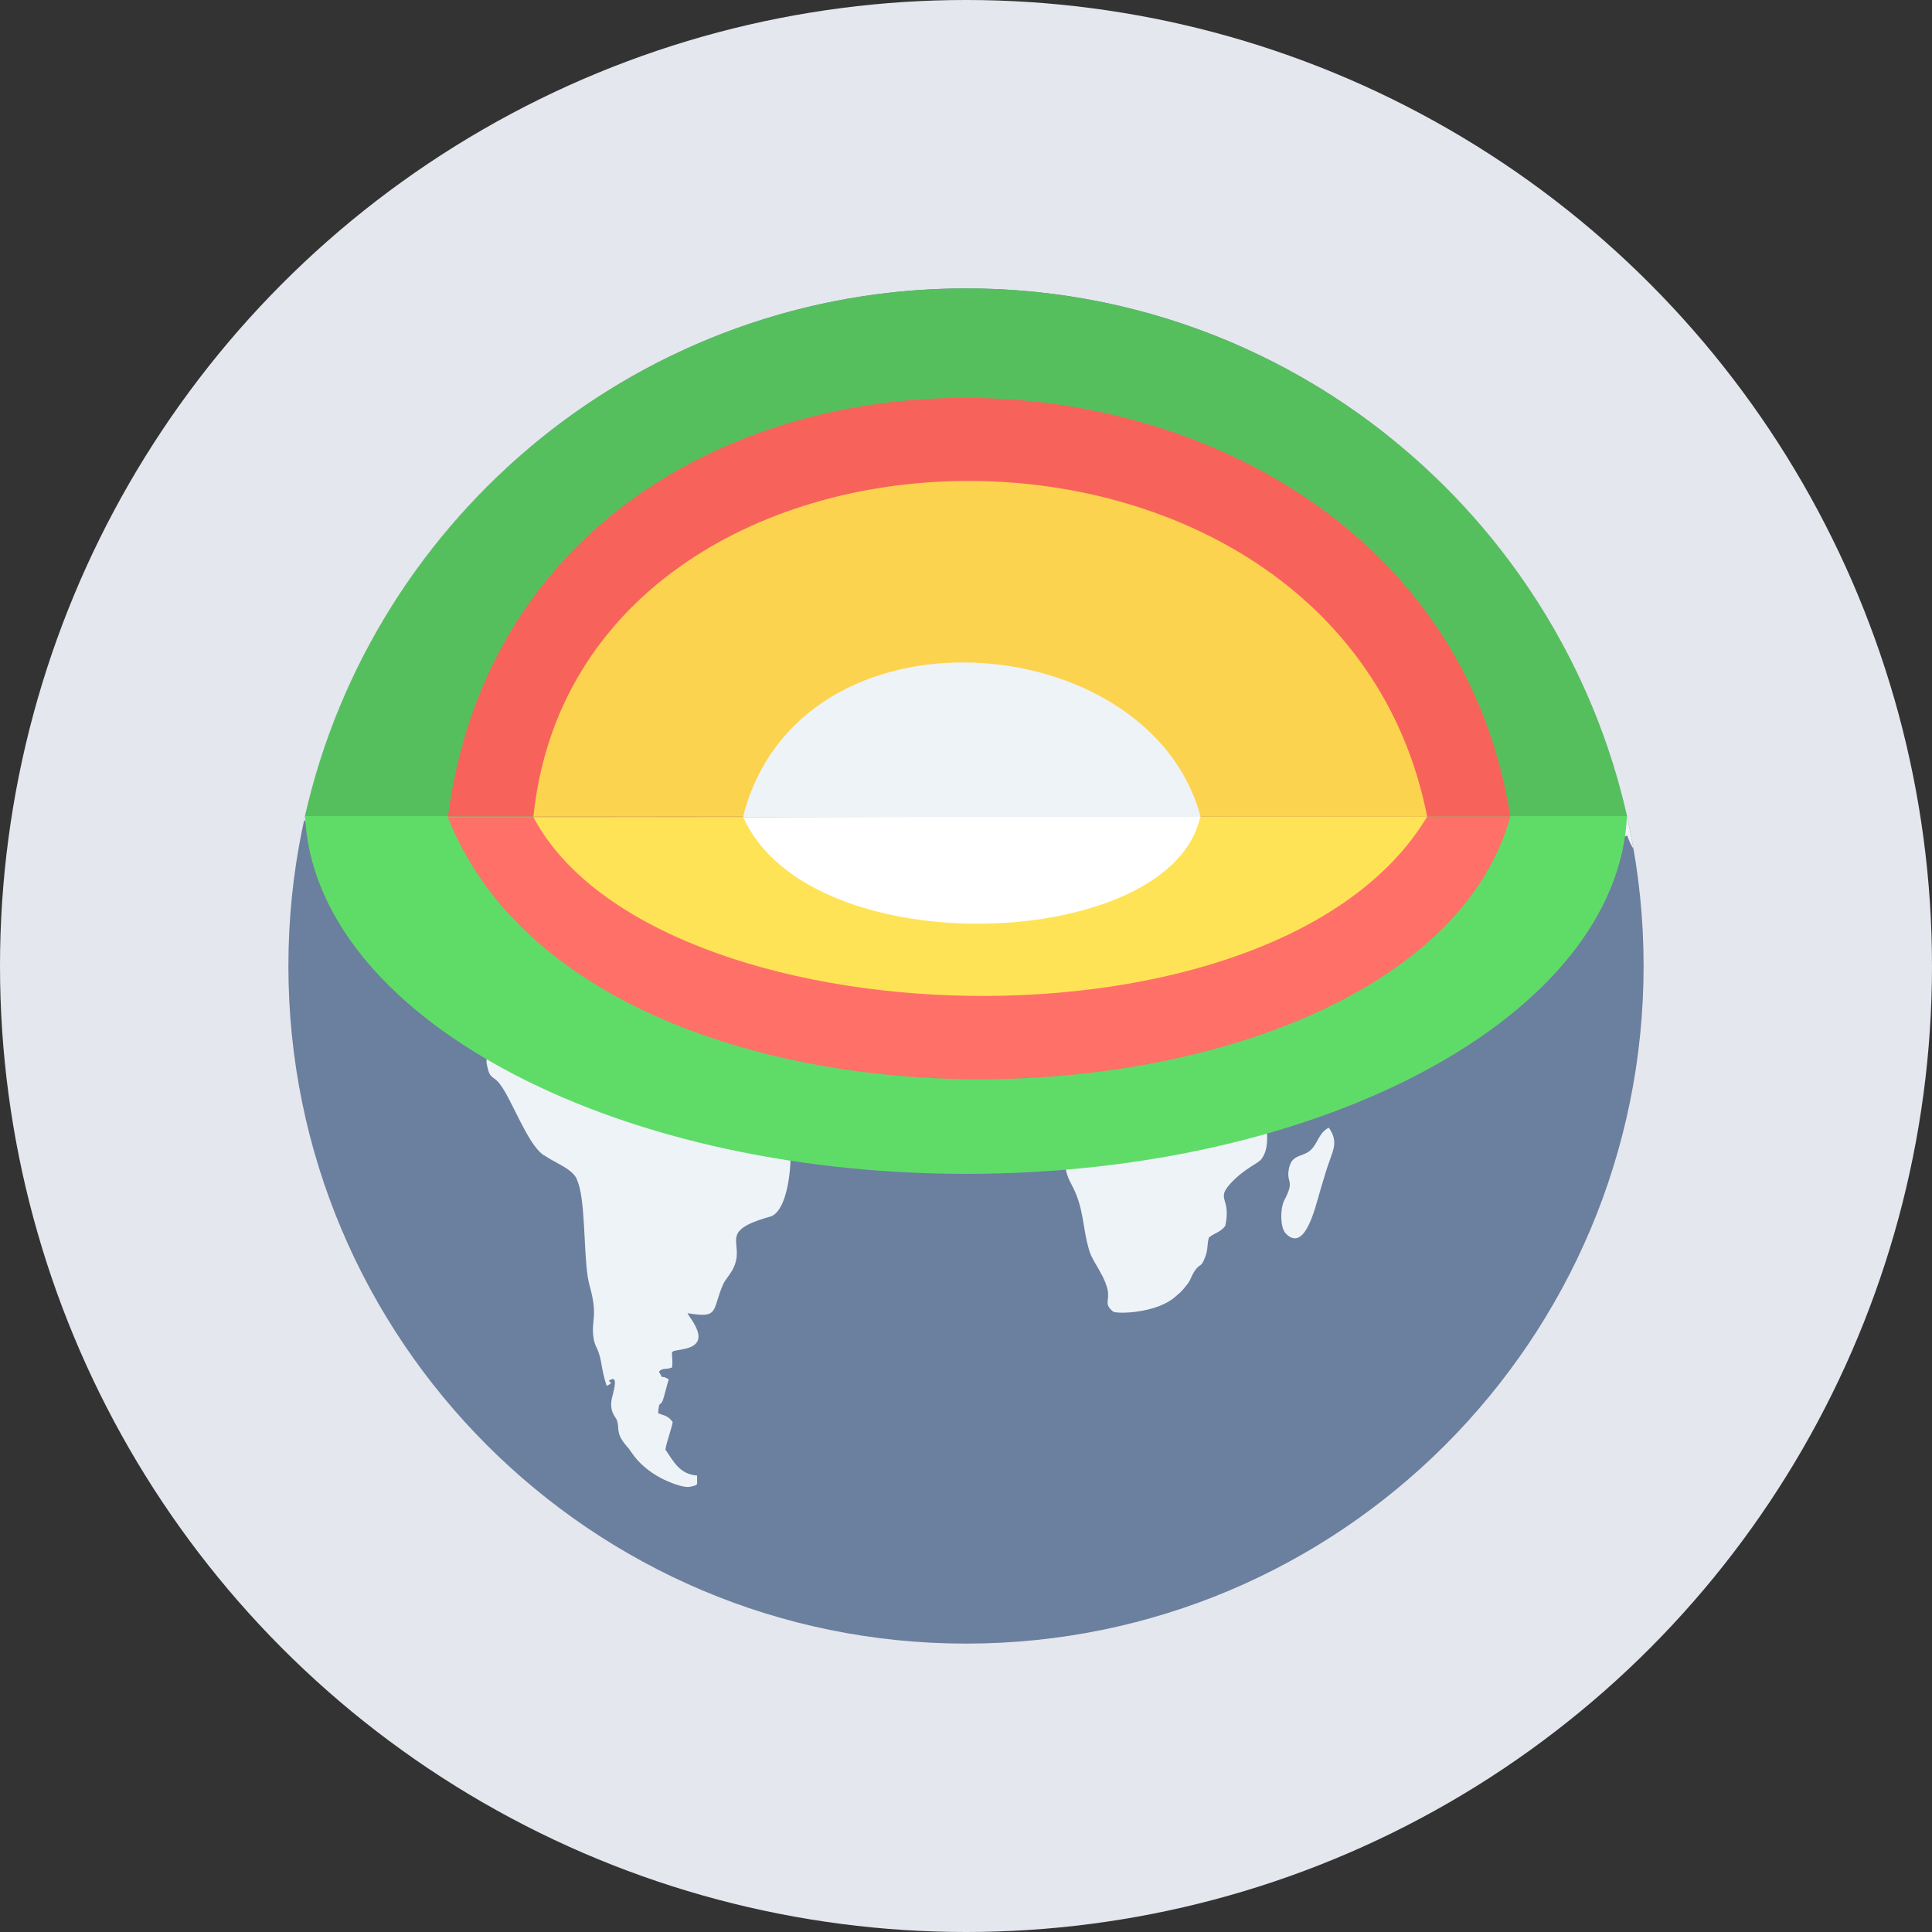 <?xml version="1.0" encoding="iso-8859-1"?>
<!-- Uploaded to: SVG Repo, www.svgrepo.com, Generator: SVG Repo Mixer Tools -->
<svg height="800px" width="800px" version="1.1" id="Layer_1" xmlns="http://www.w3.org/2000/svg" xmlns:xlink="http://www.w3.org/1999/xlink" 
	 viewBox="0 0 512 512" xml:space="preserve">
<rect x="0" y="0" width="512" height="512" fill="#333333" stroke="none"/>
<circle style="fill:#E4E7ED;" cx="256" cy="256" r="256"/>
<path style="fill:#6B7F9E;" d="M256,76.428c99.15,0,179.572,80.422,179.572,179.572S355.15,435.572,256,435.572
	S76.428,355.15,76.428,256S156.85,76.428,256,76.428z"/>
<path style="fill:#EEF3F7;" d="M368.164,115.813c33.394,26.784,57.011,65.205,64.723,109.134c-0.551-0.826-1.102-1.928-1.652-3.512
	c-3.512,1.171-3.649,1.239-7.781,1.928l-0.207,0.275c-1.652,2.341,0.069,1.377-2.823,3.787c-3.443,2.892-5.715,6.885-9.571,9.226
	c-0.482,4.131,0.344,5.026-0.689,9.915c-0.413,1.79-2.41,6.61-4.751,6.266c-0.757-0.138-3.925-7.987-4.682-10.122
	c-1.239-3.649-2.685-6.403-3.649-10.604c-0.482-2.272-0.895-6.61-1.377-8.125c-2.479,0.344-2.341,1.928-4.751,0.275
	c-1.652-1.171-0.895-1.928-1.859-3.718c-1.928-1.859-3.994-3.649-5.99-5.508c-1.584-0.482-7.505,0.344-10.053,0.069
	c-4.544-0.413-4.957-0.138-7.643-3.787c-4.751,0.207-4.338,1.997-9.02-1.997c-3.03-2.548-2.479-6.748-6.885-4.407
	c-0.138,3.787,1.652,4.613,3.305,6.335c1.171,1.308,2.685,2.272,3.305,4.062c0.069,0.069,0.344,1.721,0.413,1.997
	c4.338,0.275,5.371-1.79,7.712-3.512c2.272,2.134,0.069,2.548,3.374,4.2c2.616,1.308,2.134,0.551,3.856,2.685
	c0.895,2.892-5.921,10.741-8.194,12.187c-1.721,1.102-2.616,0.482-4.2,1.721c-2.272,1.928,0.275,1.652-3.718,3.167
	c-4.338,1.584-8.607,4.889-13.082,5.164c-0.964-2.685-1.928-5.371-2.961-8.125c-2.892-9.226-2.754-5.646-5.715-10.466
	c-1.377-2.066-0.826-3.443-1.721-5.233c-0.62-1.377-1.584-1.997-2.479-3.649c-1.308-2.616-2.892-6.748-5.921-6.335
	c-0.62,2.066,2.823,9.089,3.649,10.741c0.895,1.721,2.272,2.41,2.616,4.889c0.551,3.374-0.138,2.961,1.721,5.164
	c3.856,4.682-0.138,3.856,5.784,8.4c4.475,3.443,3.305,4.407,5.233,8.951c2.961,0.826,11.636-3.098,13.151-1.928
	c1.79,3.167-2.066,8.262-3.03,11.017c-3.236,9.226-8.882,9.089-13.151,16.181c-2.341,3.856-3.443,4.338-5.646,8.951
	c-2.479,5.233,5.026,19.623,0.551,25.614c-0.964,1.377-4.131,2.203-8.125,6.403c-4.2,4.544,0.138,3.787-1.515,11.361
	c-1.239,1.721-2.823,1.859-4.338,3.098c-0.551,1.79-0.138,3.236-1.102,5.439c-1.033,2.685-1.171,1.239-2.685,3.443
	c-1.102,1.721-0.964,2.41-2.272,3.925c-1.102,1.446-1.652,1.859-2.685,2.754c-5.026,4.613-15.768,4.751-16.663,4.062
	c-2.548-2.134-0.826-2.685-1.446-5.784c-0.62-2.685-2.066-4.889-3.236-6.954l-0.138-0.207c-0.551-1.033-1.102-1.997-1.377-2.892
	c-2.066-6.541-1.308-11.499-4.957-18.109c-4.544-8.538,2.548-13.013,2.272-17.833c-0.138-1.308-0.551-2.066-0.689-3.098
	c-0.895-5.371-1.377-10.122-4.958-14.322c-3.925-4.544-3.374-2.961-2.134-10.466c1.584-8.607-2.066-6.403-7.23-6.61
	c-2.548-7.849-7.505-3.994-12.394-1.721c-3.098,1.446-4.269-0.413-7.781,0.069c-7.849,1.033-1.653,4.407-12.118-3.856
	c-4.338-3.443-1.446-1.721-3.994-6.059c-0.895-1.584-3.512-3.649-4.751-5.233c-3.994-4.958,0.757-9.984,0.069-15.699
	c-1.239-10.604-2.961-1.377,2.961-14.184c3.098-6.817,7.849-6.885,9.02-9.915c1.033-2.685,0.344-4.682,2.272-7.161
	c1.721-1.997,4.2-1.584,5.164-4.82c1.377-3.925-1.239-4.407-4.131-4.544c-1.171-4.062-1.171-3.098-0.275-6.885
	c0.551-2.134,0.069-3.098,0.551-5.233c1.171-5.302,10.19-0.069,12.738-2.203c1.239-2.272,1.377-4.476,0-6.61
	c-1.446-2.134-3.305-1.859-4.338-3.925c2.203-1.446,0.551-0.207,2.479-0.62c2.272-0.482,1.928-1.171,4.613-1.653
	c2.341-0.482,3.856-2.616,6.128-4.062c3.305-2.134,1.721-3.994,5.715-4.682c6.403-1.102,2.272-0.895,2.961-6.885
	c0.964-0.344,1.859-0.757,2.823-1.171c1.997,2.616-0.482,1.584,1.928,3.305c0.62-0.344,1.377-0.757,2.066-1.102
	c-0.344-2.892-1.652-2.341-2.548-5.853c-3.167,0.482-4.338,3.167-6.817,2.203c-2.479-0.895-2.616-4.476-2.479-7.436
	c0.895-2.203,5.508-3.374,7.299-3.925c2.892-0.964,2.479-2.892,5.095-5.508c3.443-3.443,0.895,0.069,2.616-4.407
	c3.787-0.138,1.997-0.275,4.269-1.446l0.138-0.069l0.207-0.069c1.308-0.62,3.03-0.757,4.751-1.308
	c6.335-2.134,8.882-1.033,13.495,0.826c3.58,1.446,14.322,1.515,15.148,6.059c-2.616,2.685-5.026,0.757-8.813,0.964
	c0.689,3.512,0.964,3.512,4.131,4.476c0.551-1.652-0.207-1.033,0.62-2.066c1.033,0.207,2.066,0.413,3.098,0.62
	c1.033-3.512,2.272-3.03,5.784-3.443c-0.551-2.41-1.239-1.721,0.138-3.718c3.649,0.344,0.689,0.069,2.479,2.961
	c2.548-0.344,5.026-3.167,8.538-3.512c2.203-0.207,2.066,0.62,5.164,0.275c2.548-0.275,2.41-1.171,4.958-0.138
	c0.895-1.721,0-1.653,2.272-2.066c3.443-0.62,6.472,1.515,9.777,1.997c-2.479-3.03-4.82-2.41-1.79-7.505
	c3.856-0.757,4.2-0.207,5.853,2.685c0.964-0.551,1.377-1.033,1.79-1.308L368.164,115.813z M80.628,217.304
	c8.125-36.837,27.473-69.405,54.326-93.917c2.066,0.757,4.82,0.275,6.885,0.138c0.757-1.377,1.171-2.548,2.548-3.098
	c0.551-0.207,1.171-0.207,1.997-0.207c0.138,0.689,0.275,1.377,0.482,2.066c0,0.069,0.138,0.482,0.069,0.413
	c0.069-0.069,0.138,0.275,0.138,0.413c3.649-2.134,0.551-2.134,2.548-5.99c-3.03-0.62-2.616-0.207-4.544-2.134
	c1.859-1.997,5.371-2.685,8.056-2.548c-0.207,1.859-1.033,1.79-0.344,3.374c2.066-1.308,3.512-4.751,6.817-4.062
	c0.62,0.482,1.377,0.895,2.066,1.308c-1.721,1.584-4.338,1.721-6.541,2.616c-0.964,9.984,3.167,1.584,1.79,8.469
	c2.479-0.207,4.889-1.997,5.784-3.787c-0.895-1.171-2.272-1.171-2.961-2.616c0.551-1.859,1.79-3.236,3.58-4.062
	c1.171-0.551,2.616-0.826,4.2-0.826c18.315,0.138,9.571,0.964,15.217,3.512c1.239,0.551,3.512,0.826,4.269,1.928
	c1.171,1.721,0.069,3.374,1.859,4.82c1.584,1.171,1.859-0.069,3.994,2.616c-0.482,1.515-1.584,3.098-3.787,3.098
	c-3.098,0.069-1.239-2.066-4.613-1.721c0.069,3.098,3.167,4.338,0.275,6.059c-2.548,1.515-0.895-0.551-2.823,0.482
	c-0.069,0.069-0.207,0.138-0.275,0.207c-0.138,0.069-0.207,0.207-0.275,0.344c-0.344,0.344-0.62,0.689-0.895,1.033
	c-4.613-1.239-3.718-0.689-6.472-3.718c-1.033-1.171-1.171-1.446-3.03-1.308c-1.171,0.069-2.616,0.551-3.718-0.482
	c2.272-2.823,3.305-0.069,6.61-1.721c0.551-0.275,4.2-3.098,4.751-3.718c-0.964-2.203-0.138-0.344-1.584-1.79
	c-3.236-3.236-4.131-2.41-8.538-2.41c-2.066,2.341-3.58,5.233-5.784,6.541c-1.377,0.757-2.961,0.964-5.095,0.069
	c0.964,3.925,3.512,0.895,3.718,5.715c-1.652-0.344-2.548-1.171-4.269-0.551c-3.649,1.377-0.413,1.239-0.138,1.997
	c0,0.069,1.721,0.207,0,0.895c-1.928,0.689-0.275-0.344-3.994-2.548c0.482-0.895,1.033-1.859,1.584-2.823
	c-2.961,0.895-6.748,2.41-10.259,4.062c-3.994,1.997-7.712,4.269-9.915,6.335c-0.069,3.443,0.551,1.171,0.895,5.233
	c5.371,0.344,3.649,1.928,8.951,3.443c1.033,0.275,2.341,0.551,3.994,0.826c0,2.548-2.272,4.544-0.689,7.161
	c3.718,2.616,3.856-2.479,4.751-5.784c12.669-2.616,6.541-6.335,9.846-13.358c0.482-1.033,1.171-2.134,2.203-3.374
	c0.964,0.069,4.958,0.482,5.784,0.62c2.892,0.482,1.308,1.171,4.407,2.548c-0.069,2.479-1.308,5.715,2.341,5.095
	c2.823-0.482,2.203-2.685,5.646-3.236c1.584,3.649,1.171,5.233,1.859,9.571c8.262,3.236,4.613,5.853,2.961,11.912
	c1.033,0.482,2.134,0.964,3.236,1.446c-0.069,1.721-0.138,3.443-0.207,5.164c-0.138,0-8.882-1.859-9.433-2.066
	c1.308-3.787,3.718-3.787,5.302-7.712c-3.098,0.551-2.892,1.515-5.095,2.203c-1.997,0.62-3.58,0.207-5.715,0.482
	c-0.757,2.479-0.069-2.203,0.207,1.033c0.138,1.171,0.689,0.069-0.138,1.308c-2.892-1.308-1.928-4.476-7.23-1.584
	c1.239,0.551,2.41,1.033,3.649,1.584c-0.138,3.512-0.482,0.895-1.171,3.236c-1.859,6.059,5.026,2.272,6.817,1.997
	c-0.482,3.167-2.41,3.167-5.164,4.062c-3.03,0.895-3.994,2.134-6.403,2.754c0-3.787-0.551-0.62,1.102-3.236
	c-2.41,0.207-4.2,1.308-6.472,2.272l-0.207,0.069c-2.961,1.171-3.374,1.377-3.718,5.164c-2.548,0.757-5.439,1.652-7.23,3.512
	c-1.79,1.721-3.58,3.374-5.302,5.095c-0.207,0.138-0.275,0.275-0.413,0.344c0.62,4.751,0,4.82-2.892,6.679
	c-2.41,1.584-3.236,1.515-5.439,3.512c-7.161,6.472-3.718,3.443-3.305,14.528c-1.515-0.482-2.961-0.964-4.338-1.446
	c-1.102-7.367,0.413-4.958-5.508-6.61c-6.403-1.859-5.508,1.308-8.194,1.859c-2.961,0.62-4.338-2.685-8.607,0.069
	c-2.341,1.584-4.613,2.685-5.164,5.508c-0.689,3.443-2.272,5.99-1.997,9.777c0.413,10.328,9.846,10.948,12.256,6.128
	c1.584-3.236,1.239-4.958,6.472-4.131c0.551,2.754-0.275,4.82-0.964,6.885c-0.482,1.239-1.721,3.512-1.102,5.233
	c3.718,1.515,3.856-1.308,8.813,1.584c0.344,4.957-2.272,10.466,1.584,13.289c2.961,2.134,3.098,0.207,5.715-0.207
	c2.892-0.482,2.341,1.308,5.026,1.721c1.515-1.859,0.895-0.689,1.859-2.961c1.721-3.925,2.203-2.066,6.266-4.476
	c0.413-0.207,0.757-0.482,1.171-0.757c0.482,0.964,0.964,1.859,1.446,2.823c2.961-3.512,3.305-0.069,6.817,0.895
	c1.515,0.413,2.548,0.551,3.374,0.551c2.479,0.069,2.754-1.171,6.197,0c0.413,0.207,0.895,0.344,1.377,0.482
	c0.069,0,0.207,0.069,0.207,0.207c0.069,0.069,0.207,0.207,0.275,0.207c0.551,0.62,0.62,1.308,1.102,1.997
	c2.341,2.272,4.751,4.544,7.023,6.748c4.544,1.79,4.544-1.584,9.708,3.443c2.203,2.066,1.171,1.997,2.41,4.682
	c0.207,0.413,0.482,0.826,0.757,1.308c0.482,1.239,0.964,2.41,1.515,3.649c2.341,3.098,5.577,1.171,8.882,4.338
	c1.928,1.859,0.482,1.308,4.682,1.997c6.472,1.033,3.994,0.482,8.882,4.2c1.928,1.377,2.341,0.62,4.131,1.79
	c2.479,3.443,1.859,7.161-0.207,10.19c-6.403,9.295-4.2,7.781-4.476,15.148c-0.207,4.2-1.446,13.013-5.439,14.046
	c-14.459,4.062-6.059,6.885-9.846,13.977c-1.102,1.997-1.928,2.548-2.616,4.131c-2.892,6.748-0.895,8.951-9.364,7.436
	c0.826,1.446,0.275,0.482,1.102,1.721c2.548,3.925,2.961,6.885-2.272,7.849c-4.338,0.826-2.479,0-2.892,4.82
	c-1.652,0.689-2.41,0-3.512,1.102c1.515,2.754,0.138,0.482,2.616,2.066c-0.482,1.515-0.826,2.961-1.239,4.476
	c-0.964,3.58-1.239,0.275-1.584,4.476c1.515,0.689,2.548,0.551,3.856,2.341c-0.138,1.377-1.584,5.164-1.928,7.299
	c2.134,3.167,3.856,6.61,8.4,6.885c-0.069,2.685,0.551,2.41-1.721,2.961c-1.928,0.482-6.128-1.377-7.849-2.272
	c-2.961-1.584-5.715-3.718-7.781-6.748c-1.171-1.721-0.689-0.895-1.928-2.479c-2.203-2.823-1.308-4.131-1.928-5.99
	c-0.344-1.102-2.134-2.272-1.377-5.921c0.207-1.033,1.79-5.853-0.138-5.026c-1.928,0.757,1.515,0.482-1.239,1.721
	c-0.62-1.721-1.171-4.338-1.515-6.472c-0.689-3.649-1.584-3.787-1.928-5.99c-0.826-5.095,1.308-5.646-1.102-14.184
	c-1.584-5.646-0.964-19.004-2.616-25.82c-0.275-1.102-0.62-1.997-0.964-2.754c-1.584-2.548-5.371-3.787-8.4-5.853
	c-0.207-0.069-0.275-0.069-0.344-0.207c-4.2-2.961-8.194-14.528-11.499-18.797c-1.584-2.066-2.548-1.171-3.236-4.407
	c-0.757-2.961,0.413-2.479,1.377-4.957c-5.095-9.364,6.61-9.226,4.2-20.519c-0.551-2.066-1.997-4.958-3.305-5.921
	c-2.41,1.033-1.239,1.652-2.548,3.649c-1.928-1.102-3.925-2.203-5.784-3.305c-5.921-5.715-2.754-1.584-4.407-5.302
	c-3.58-7.849-6.954-3.443-11.223-7.299c-1.928-1.584-2.272-4.131-5.439-3.649c-4.751,0.62-2.134,1.377-7.092-0.895
	c-4.2-1.997-8.538-4.269-11.499-6.954c-0.138-5.577,1.584-5.026-2.685-10.19L80.628,217.304z M136.951,121.597
	c1.102-0.964,2.203-1.928,3.305-2.823l0.069,0.207c0.207,0.344,0.413,0.344,0.62,1.308
	C138.053,120.977,138.053,121.459,136.951,121.597z M290.634,174.959c1.584,1.033,3.512,1.79,4.751,2.823
	c1.515,4.062-0.413,2.134,2.548,6.403c1.652,2.272,1.308,3.925,3.03,5.233c3.167-0.413,0.413,0.482,2.341-1.446
	c0.344-0.344,1.308-1.515,1.584-1.997c-1.033-1.584-1.652-1.721-2.616-3.305c3.58-4.751,5.095-1.997,5.99,1.102
	c2.272,8.676,5.715,6.197,8.538,5.784c2.961-0.413,0.413,0.069,3.03,0.757c2.548,0.62,1.308,0,3.098-0.482
	c6.059-1.446,1.377,10.19,0.757,11.499c-3.305,0.413-2.616-0.344-5.026-0.551c-4.751-0.482,0.275,2.892-10.948-0.826
	c-10.81-3.443-8.538-4.2-10.741,3.305c-2.479-0.207-2.341-0.62-4.682-1.446c-0.895-0.344-1.377-0.482-1.721-0.62l-0.138-0.069
	c-0.895-0.344,0-0.069-1.928-1.859c-1.652-1.584-5.715-1.928-8.607-3.443c0-2.479,2.203-4.544-0.482-7.505
	c-0.826-0.207-13.082,0.275-15.079,0.689c-3.994,0.826-4.682,4.2-10.122,3.443c-2.961-0.413-1.928-0.138-2.685-1.859
	c0.964-0.964,0-0.482,1.653-1.033c0.62-0.207,0.826-0.138,1.515-0.207c8.882-1.308,4.338-5.784,9.846-10.053
	c4.613-3.649,0.964,0.069,3.512-4.407c3.098-0.275,2.685,1.239,5.371-0.069c2.203-1.102,1.515-2.066,4.613-2.134
	c2.754,2.754,2.203,4.407,6.679,6.541c1.79,0.826,2.892,1.308,3.994,2.823c2.066,2.961,0.275,1.997,1.102,3.994
	c0.138-0.069,0.413-0.207,0.62-0.275l0.138-0.069c2.41-1.171-1.239-1.515,2.685-4.958c-1.171-0.826-1.997-1.377-2.685-1.859
	l-0.138-0.069c-3.03-1.79-1.859-0.138-5.784-5.026c-1.033-1.377-1.308-1.446-1.239-3.58c2.823-0.482,3.305,1.515,5.853,3.787
	c0.344,0.344,0.757,0.62,1.171,0.895l0.138,0.069H290.634z M352.052,298.896c-2.548,1.308-2.892,4.269-4.751,5.921
	c-2.066,1.859-4.82,1.033-5.646,4.544c-1.033,4.338,1.721,3.03-1.308,8.745c-1.102,2.134-1.171,7.436,0.551,8.951
	c5.026,4.82,7.712-7.367,8.882-11.223c0.826-2.685,1.652-5.784,2.616-8.331c0.895-2.685,2.272-5.095-0.207-8.607H352.052z
	 M343.789,170.414c0.413,5.646,3.718,7.781,6.128,10.328c-0.275,2.685-0.895,1.997-0.895,5.715c2.823,1.997,4.889,3.236,8.538,2.272
	c0.482-4.544-0.895-4.269-2.272-7.367c0.207-0.344,0.895-0.826,0.964-0.895c1.033-1.377,0.551,0.551,1.033-1.79
	c-2.685-0.895-7.092-3.649-7.436-7.299c1.308-1.033,0.895-0.413,1.928-1.033c2.134-1.377,0.551,0.757,1.79-1.584
	c-1.102-2.134-2.272-2.479-4.957-1.446C347.438,167.798,344.409,169.932,343.789,170.414z M320.241,171.86
	c-1.79-2.479-1.652-3.718-5.095-3.787c-1.377,1.446-2.961,3.649-3.718,5.921c-1.171,3.443-0.344,1.033-0.207,4.751
	c-0.069,0.138,0,0.344,0,0.482c-0.069,2.203-0.551-0.413-0.207,1.584c2.685-0.551,0.62-0.482,2.616-1.171
	c1.928-0.62,7.712-2.41,9.364-1.997c3.994,0.895,7.299,4.062,11.774,0.895c-0.207-3.994-5.095-5.508-8.4-7.299
	c0.207-3.649,1.171-0.757,0.895-4.338c-1.171-0.069-1.859-0.207-2.961,0.207c-2.616,1.171-1.171,1.446-1.171,1.859
	c0.138,1.997,2.616-0.413-0.069,1.997c-0.757,0.62-1.928,0.62-2.892,0.757L320.241,171.86z M253.108,143.974
	c-0.138,6.472,2.134,4.269,4.269,7.436c-0.964,2.685-1.171,0.62-2.272,3.374c-0.964,2.341,0.207,0.207-0.413,4.338
	c1.653,0.069,4.131-0.482,6.335-0.689c3.098-0.275,3.03-0.551,4.131-3.718c-1.721-2.134-3.443-4.2-5.233-6.335
	c-2.272-3.443,0-1.033-0.689-3.925c-0.482-1.033-0.964-1.997-1.446-3.03c-2.961,1.033-2.685,0.757-4.751,2.548H253.108z"/>
<path style="fill:#5FDC68;" d="M431.165,216.271c-2.479,52.536-79.94,94.812-175.165,94.812S83.314,268.738,80.835,216.271H431.165z
	"/>
<path style="fill:#56BF5D;" d="M256,76.428c85.517,0,157.125,59.834,175.165,139.843H80.835
	C98.944,136.194,170.483,76.428,256,76.428z"/>
<path style="fill:#F7635B;" d="M400.25,216.409H118.705C138.741,64.241,377.872,72.71,400.25,216.409z"/>
<path style="fill:#FF7069;" d="M400.25,216.409c-24.237,87.72-243.124,97.704-281.545,0.207L400.25,216.409z"/>
<path style="fill:#FFE356;" d="M378.216,216.409c-39.729,66.444-205.117,60.179-236.859,0.138L378.216,216.409z"/>
<path style="fill:#FCD34E;" d="M378.216,216.409H141.358C153.407,99.632,354.462,95.983,378.216,216.409z"/>
<path style="fill:#FFFFFF;" d="M318.107,216.271c-7.367,35.873-103.281,40.004-121.115,0.344L318.107,216.271z"/>
<path style="fill:#EEF3F7;" d="M318.175,216.478H196.923C211.658,158.089,304.818,165.87,318.175,216.478z"/>
</svg>